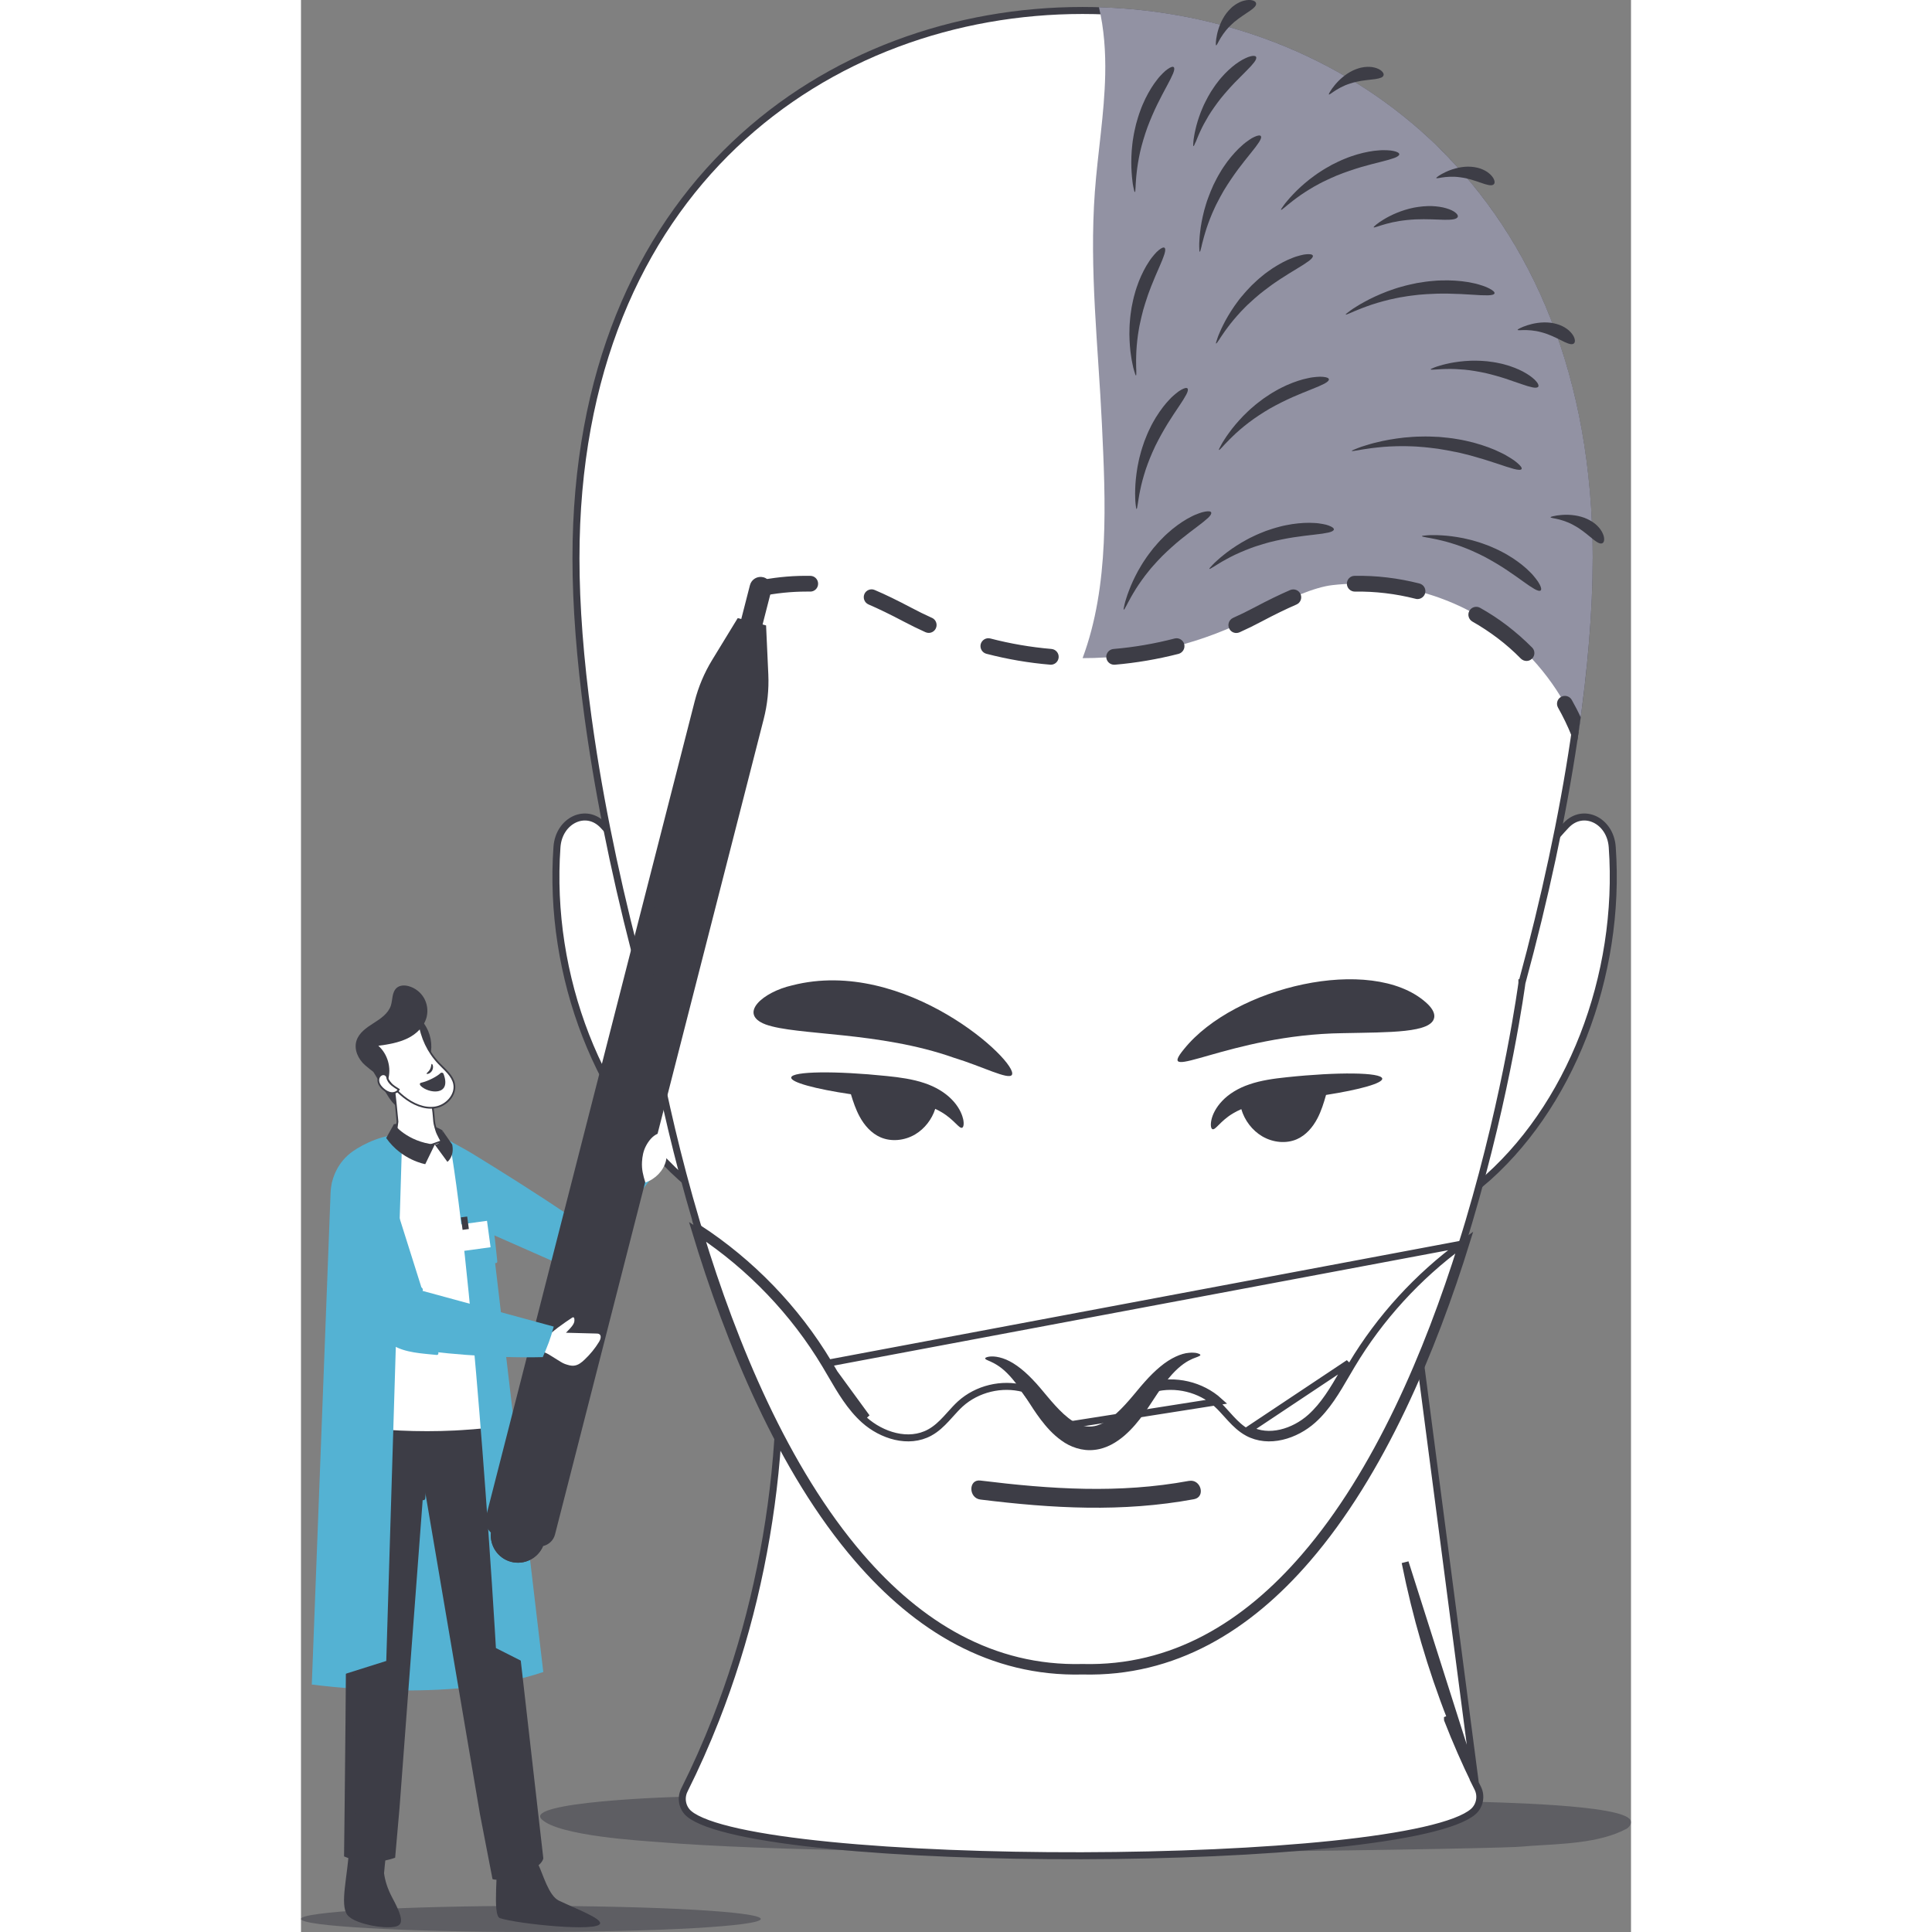 <svg xmlns="http://www.w3.org/2000/svg" width="600" height="600" viewBox="0 0 380 552" fill="none"><rect x="0" y="0" width="380" height="552" fill="#808080" stroke="none"/><g clip-path="url(#clip0_5611_99323)"><path opacity="0.5" d="M379.87 520.076C377.693 515.592 341.975 515.012 331.808 514.657C322.047 514.319 305.358 512.129 295.571 511.8C285.645 511.471 285.101 514.259 275.15 514.371C254.384 514.605 233.506 513.601 212.791 512.779C201.821 512.346 190.721 512.718 179.733 512.718C169.454 512.718 159.157 512.484 148.921 513.185C137.381 513.973 125.382 513.289 113.79 513.289C103.908 513.289 64.233 514.951 68.664 519.687C73.268 524.621 98.483 525.997 101.852 526.283C164.323 531.477 333.889 528.369 347.114 527.702C348.505 527.633 349.896 527.521 351.287 527.399C360.253 526.794 370.878 526.655 378.635 522.552C379.542 522.067 380.311 520.985 379.862 520.067L379.87 520.076Z" fill="#3D3D46"></path><path d="M335.521 509.461C332.626 503.544 329.975 497.475 327.562 491.289C327.561 491.288 327.561 491.287 327.561 491.287L328.492 490.923C322.878 476.631 318.524 461.69 315.466 446.394L335.521 509.461ZM335.521 509.461H335.499L336.218 510.906C337.348 513.179 336.8 515.965 334.91 517.61L334.91 517.61C333.829 518.552 332.093 519.492 329.702 520.402C327.326 521.305 324.37 522.154 320.903 522.943C313.971 524.522 305.073 525.848 294.846 526.917C274.396 529.055 248.719 530.154 223.02 530.211C197.32 530.267 171.625 529.28 151.136 527.249C140.89 526.234 131.967 524.959 125.005 523.43C121.524 522.665 118.552 521.84 116.158 520.96C113.75 520.073 111.994 519.154 110.893 518.23L110.892 518.23C108.942 516.597 108.374 513.761 109.538 511.437L109.538 511.436C112.808 504.899 115.792 498.172 118.497 491.298L118.498 491.297C127.222 469.032 132.926 445.181 135.414 420.934C138.059 395.157 137.06 368.906 132.187 343.581C158.732 364.661 190.734 376.933 222.859 382.189L223.021 382.215L223.182 382.189C255.324 376.942 287.311 364.661 313.87 343.581L335.521 509.461Z" fill="white" stroke="#3D3D46" stroke-width="2"></path><path d="M311.725 422.025C313.815 441.572 308.105 461.248 295.459 476.276C295.382 476.362 295.312 476.457 295.235 476.544C278.313 496.601 257.184 509.923 231.002 509.24C204.819 509.923 183.69 496.601 166.768 476.544C166.112 475.765 165.455 474.968 164.808 474.172C145.907 450.791 136.025 421.419 135.827 391.338C135.714 374.432 134.013 357.543 130.652 341.078C157.456 363.1 190.135 375.843 223.011 381.21C255.879 375.843 288.566 363.1 315.37 341.078C309.963 367.541 308.848 395.06 311.733 422.034L311.725 422.025Z" fill="white"></path><path d="M374.638 242.015C377.261 278.7 362.673 316.853 336.8 338.45C336.772 337.268 336.743 336.091 336.714 334.919C336.065 308.67 335.48 284.97 345.214 261.141L345.663 260.041C349.546 250.896 354.966 242.639 361.485 235.786C363.914 233.233 367.018 232.893 369.602 234.088C372.21 235.294 374.36 238.109 374.638 242.015L374.638 242.015Z" fill="white" stroke="#3D3D46" stroke-width="2"></path><path d="M370.489 252.73C370.671 252.886 370.342 253.63 369.634 254.851C368.675 256.478 367.682 258.175 366.628 259.967C365.367 262.114 363.942 264.711 362.43 267.593C361.696 269.056 360.892 270.554 360.141 272.155C359.381 273.757 358.603 275.393 357.8 277.081C354.699 283.859 352.176 290.031 349.974 294.428C348.877 296.627 347.832 298.376 346.907 299.536C345.974 300.696 345.111 301.25 344.428 301.059C343.746 300.869 343.314 299.943 343.176 298.41C343.029 296.878 343.227 294.766 343.789 292.238C344.342 289.702 345.301 286.776 346.631 283.634C347.322 282.076 348.056 280.44 348.937 278.803C349.784 277.15 350.76 275.497 351.779 273.817C355.943 267.134 360.581 261.715 364.14 258.071C365.928 256.245 367.423 254.834 368.537 253.925C369.643 253.016 370.308 252.574 370.489 252.73Z" fill="white"></path><path d="M111.058 334.919C111.03 336.091 111 337.268 110.972 338.45C85.1 316.853 70.512 278.7 73.134 242.015L73.134 242.015C73.412 238.109 75.562 235.294 78.17 234.088C80.755 232.893 83.859 233.233 86.287 235.786C92.806 242.639 98.226 250.897 102.11 260.042L102.559 261.141C112.292 284.97 111.707 308.67 111.058 334.919Z" fill="white" stroke="#3D3D46" stroke-width="2"></path><path d="M77.284 252.73C77.102 252.886 77.43 253.63 78.139 254.851C79.098 256.478 80.091 258.175 81.145 259.967C82.406 262.114 83.831 264.711 85.343 267.593C86.077 269.056 86.88 270.554 87.632 272.155C88.392 273.757 89.17 275.393 89.973 277.081C93.074 283.859 95.596 290.031 97.799 294.428C98.896 296.627 99.941 298.376 100.866 299.536C101.799 300.696 102.662 301.25 103.345 301.059C104.027 300.869 104.459 299.943 104.589 298.41C104.736 296.878 104.537 294.766 103.975 292.238C103.423 289.702 102.464 286.776 101.133 283.634C100.442 282.076 99.708 280.44 98.827 278.803C97.981 277.15 97.004 275.497 95.985 273.817C91.822 267.134 87.183 261.715 83.624 258.071C81.836 256.245 80.341 254.834 79.227 253.925C78.121 253.016 77.456 252.574 77.275 252.73H77.284Z" fill="white"></path><path d="M364.041 209.041L364.041 209.046C363.937 209.784 363.834 210.51 363.715 211.252L363.714 211.263C360.438 233.258 355.341 256.921 348.854 280.764L348.836 280.829L348.828 280.896L348.951 280.912C348.828 280.896 348.828 280.896 348.828 280.896L348.828 280.897L348.827 280.901L348.825 280.917L348.816 280.983C348.808 281.041 348.796 281.129 348.78 281.246C348.767 281.343 348.751 281.459 348.732 281.594C348.704 281.786 348.672 282.017 348.633 282.286C348.5 283.201 348.298 284.551 348.021 286.289C347.467 289.765 346.613 294.79 345.412 300.981C343.011 313.364 339.226 330.404 333.692 349.033L333.69 349.038C333.402 350.027 333.102 350.998 332.792 352.001C332.733 352.19 332.674 352.38 332.615 352.572L332.614 352.575C322.918 384.32 308.222 419.885 286.781 444.717L286.78 444.718C269.983 464.241 249.119 477.082 223.331 476.426L223.305 476.425L223.28 476.426C197.491 477.074 176.627 464.24 159.83 444.718L159.829 444.717C137.752 419.127 122.805 382.13 113.142 349.724L113.136 349.704L113.129 349.684C113.087 349.561 113.06 349.465 113.027 349.348C113.002 349.26 112.974 349.16 112.934 349.028C107.401 330.401 103.616 313.363 101.215 300.981C100.014 294.79 99.16 289.765 98.606 286.289C98.329 284.551 98.127 283.201 97.995 282.286C97.928 281.829 97.88 281.48 97.847 281.246C97.831 281.129 97.819 281.041 97.811 280.983L97.802 280.917L97.8 280.901L97.8 280.897L97.8 280.896C97.8 280.896 97.8 280.896 96.808 281.026L97.8 280.896L97.791 280.829L97.773 280.764C91.286 256.921 86.19 233.258 82.914 211.263L82.912 211.252C82.793 210.51 82.691 209.784 82.587 209.046L82.586 209.041C82.379 207.634 82.181 206.218 81.991 204.826C79.758 188.438 78.562 173.102 78.562 159.489C78.554 106.306 96.671 67.205 123.773 41.397C150.888 15.576 187.069 2.992 223.296 2.992C259.524 2.992 295.705 15.574 322.822 41.393C349.926 67.199 368.048 106.298 368.048 159.48V159.489C368.048 173.102 366.869 188.437 364.636 204.824C364.564 205.336 364.493 205.847 364.422 206.357C364.297 207.252 364.173 208.144 364.041 209.041Z" fill="white" stroke="#3D3D46" stroke-width="2"></path><path d="M150.702 389.451C141.437 373.963 128.563 360.677 113.469 350.842C113.618 351.34 113.77 351.839 113.922 352.338M150.702 389.451L331.721 355.446M150.702 389.451C151.277 390.407 151.841 391.375 152.405 392.345M150.702 389.451L152.405 392.345M113.922 352.338C113.489 352.05 113.054 351.764 112.617 351.481C122.312 383.59 137.181 420.007 159.072 445.381C175.994 465.04 197.123 478.094 223.305 477.427C249.488 478.102 270.616 465.04 287.538 445.381C308.748 420.789 323.359 385.836 333.072 354.47C332.62 354.792 332.169 355.117 331.721 355.446M113.922 352.338C128.46 362.022 140.863 374.952 149.844 389.964L149.845 389.966C150.403 390.895 150.956 391.845 151.514 392.803C154.165 397.36 156.93 402.112 160.962 405.717L160.963 405.718C165.883 410.11 173.564 412.626 179.654 409.285L179.655 409.285C181.513 408.262 183.007 406.822 184.366 405.363C184.784 404.914 185.184 404.469 185.579 404.031C186.499 403.009 187.384 402.026 188.372 401.124C193.165 396.774 200.222 395.075 206.462 396.738C206.885 397.302 207.303 397.872 207.722 398.443C210.372 402.05 213.06 405.71 217.046 408.272L217.049 408.273C219.388 409.766 222.147 410.747 224.935 411.022L225.033 411.032L225.131 411.022C227.92 410.747 230.669 409.766 233.015 408.274L233.018 408.272C237.001 405.721 239.689 402.06 242.335 398.455C242.757 397.88 243.178 397.306 243.604 396.738C249.845 395.075 256.91 396.774 261.694 401.124C262.674 402.021 263.553 402.998 264.467 404.013C264.867 404.457 265.273 404.909 265.697 405.364C267.057 406.823 268.553 408.262 270.411 409.285L270.412 409.285C276.502 412.626 284.183 410.11 289.103 405.718C293.125 402.129 295.88 397.393 298.528 392.843C299.094 391.871 299.654 390.908 300.221 389.967L300.222 389.964C308.274 376.498 319.082 364.705 331.721 355.446M113.922 352.338C123.61 384.12 138.335 419.814 159.829 444.727L159.83 444.728C176.627 464.242 197.492 477.084 223.28 476.427L223.306 476.427L223.331 476.427C249.119 477.092 269.983 464.242 286.781 444.728L286.781 444.727C307.571 420.622 322.023 386.434 331.721 355.446M152.405 392.345C155.057 396.898 157.727 401.482 161.629 404.972L152.405 392.345ZM217.587 407.43C219.798 408.841 222.407 409.768 225.033 410.027C227.659 409.768 230.259 408.841 232.479 407.43C236.292 404.988 238.854 401.501 241.503 397.896C241.999 397.221 242.498 396.542 243.009 395.865C249.66 393.961 257.245 395.727 262.367 400.384L217.587 407.43ZM270.893 408.409C276.464 411.464 283.686 409.214 288.437 404.972C292.329 401.499 294.988 396.932 297.635 392.387C298.208 391.403 298.78 390.421 299.364 389.451L270.893 408.409Z" fill="white" stroke="#3D3D46" stroke-width="2"></path><path d="M369.055 159.491C369.055 174.337 367.647 191.174 365.03 209.179C360.469 197.943 352.928 187.901 343.27 180.543C329.587 170.138 311.836 165.23 294.767 167.169C289.541 167.74 281.853 171.099 273.396 175.566C257.744 183.885 240.528 188.04 223.312 188.04C231.035 167.308 229.877 143.277 228.832 121.168C227.787 99.06 225.196 76.942 226.811 54.885C227.632 43.675 229.541 32.56 229.774 21.324C229.912 14.875 229.463 8.313 227.986 2.055C262.478 3.076 296.624 15.49 322.668 39.858C323.506 40.628 324.318 41.398 325.096 42.212C351.554 68.208 369.064 107.084 369.064 159.473L369.055 159.491Z" fill="#9292A3"></path><path d="M260.059 146.401C259.903 146.072 259.281 145.994 258.262 146.184C257.752 146.271 257.147 146.435 256.482 146.695C255.809 146.946 255.048 147.24 254.254 147.673C252.638 148.478 250.833 149.664 248.976 151.162C248.069 151.941 247.11 152.737 246.212 153.681C245.279 154.581 244.406 155.602 243.516 156.65C242.67 157.732 241.849 158.788 241.15 159.87C240.407 160.926 239.802 162.017 239.206 163.03C238.074 165.107 237.193 167.029 236.58 168.691C236.243 169.505 236.019 170.275 235.794 170.942C235.569 171.608 235.414 172.188 235.302 172.673C235.068 173.634 234.982 174.171 235.077 174.205C235.172 174.24 235.457 173.764 235.906 172.907C236.122 172.474 236.39 171.946 236.736 171.349C237.072 170.751 237.418 170.059 237.884 169.332C238.748 167.851 239.897 166.163 241.245 164.372C241.953 163.497 242.653 162.554 243.473 161.662C244.259 160.736 245.14 159.844 246.022 158.918C246.946 158.035 247.827 157.152 248.734 156.364C249.606 155.542 250.522 154.832 251.36 154.114C253.079 152.729 254.651 151.525 255.999 150.521C256.603 150.054 257.208 149.586 257.804 149.127C258.322 148.686 258.78 148.314 259.143 147.985C259.86 147.31 260.197 146.756 260.041 146.427L260.059 146.401Z" fill="#3D3D46"></path><path d="M244.339 119.106C243.734 120.136 243.086 121.21 242.551 122.387C241.963 123.547 241.471 124.794 240.97 126.075C240.521 127.373 240.097 128.637 239.786 129.892C239.424 131.13 239.216 132.359 238.983 133.519C238.594 135.848 238.387 137.96 238.344 139.735C238.292 140.618 238.327 141.423 238.344 142.124C238.344 142.825 238.396 143.422 238.447 143.916C238.542 144.894 238.629 145.431 238.732 145.431C238.836 145.431 238.948 144.894 239.087 143.933C239.147 143.448 239.234 142.868 239.363 142.193C239.484 141.518 239.588 140.748 239.795 139.908C240.132 138.229 240.659 136.255 241.358 134.117C241.739 133.061 242.101 131.944 242.585 130.827C243.026 129.693 243.561 128.559 244.097 127.399C244.684 126.257 245.228 125.14 245.833 124.092C246.395 123.028 247.025 122.058 247.578 121.097C248.753 119.227 249.841 117.565 250.791 116.18C251.215 115.54 251.629 114.908 252.044 114.267C252.398 113.679 252.7 113.177 252.934 112.744C253.391 111.869 253.53 111.238 253.279 110.978C253.029 110.718 252.415 110.848 251.508 111.359C251.05 111.61 250.532 111.956 249.988 112.423C249.435 112.882 248.805 113.41 248.2 114.077C246.939 115.367 245.617 117.081 244.356 119.098L244.339 119.106Z" fill="#3D3D46"></path><path d="M237.591 104.088C237.72 104.771 237.867 105.36 238.014 105.836C238.282 106.788 238.463 107.299 238.567 107.282C238.67 107.265 238.679 106.711 238.653 105.741C238.627 105.256 238.601 104.668 238.61 103.975C238.61 103.291 238.575 102.512 238.627 101.655C238.662 99.941 238.826 97.907 239.128 95.682C239.318 94.574 239.465 93.406 239.75 92.228C239.983 91.034 240.312 89.822 240.623 88.584C240.994 87.355 241.331 86.16 241.737 85.026C242.091 83.875 242.549 82.81 242.92 81.771C243.741 79.719 244.518 77.893 245.201 76.361C245.503 75.651 245.797 74.958 246.091 74.257C246.332 73.617 246.548 73.071 246.695 72.595C246.989 71.652 247.015 71.002 246.721 70.795C246.427 70.578 245.849 70.829 245.045 71.487C244.639 71.816 244.199 72.249 243.741 72.803C243.283 73.357 242.756 73.989 242.281 74.751C241.27 76.248 240.277 78.161 239.387 80.377C238.981 81.494 238.532 82.671 238.213 83.927C237.841 85.173 237.582 86.489 237.314 87.839C237.107 89.198 236.908 90.523 236.83 91.813C236.701 93.094 236.71 94.34 236.684 95.518C236.718 97.881 236.891 99.993 237.167 101.742C237.271 102.616 237.452 103.404 237.591 104.088Z" fill="#3D3D46"></path><path d="M268.922 84.507C268.076 85.477 267.367 86.507 266.676 87.459C265.346 89.407 264.275 91.233 263.489 92.826C263.074 93.605 262.772 94.35 262.487 94.99C262.193 95.631 261.986 96.193 261.83 96.661C261.502 97.596 261.355 98.115 261.45 98.158C261.545 98.202 261.874 97.76 262.401 96.947C262.66 96.54 262.979 96.038 263.377 95.484C263.774 94.921 264.189 94.272 264.724 93.597C265.735 92.211 267.048 90.645 268.568 89C269.354 88.204 270.149 87.338 271.065 86.533C271.937 85.693 272.904 84.888 273.872 84.057C274.883 83.269 275.85 82.481 276.835 81.789C277.785 81.053 278.77 80.439 279.677 79.815C281.525 78.612 283.21 77.565 284.652 76.708C285.3 76.301 285.948 75.903 286.587 75.504C287.149 75.124 287.641 74.794 288.039 74.5C288.825 73.894 289.213 73.383 289.092 73.037C288.971 72.691 288.358 72.561 287.33 72.639C286.812 72.674 286.199 72.769 285.508 72.968C284.816 73.158 284.022 73.366 283.193 73.721C281.508 74.362 279.59 75.357 277.595 76.656C276.619 77.34 275.574 78.032 274.589 78.88C273.57 79.685 272.602 80.612 271.609 81.555C270.659 82.551 269.734 83.512 268.931 84.524L268.922 84.507Z" fill="#3D3D46"></path><path d="M304.5 87.537C306.349 86.854 308.603 86.178 311.117 85.573C312.387 85.313 313.7 84.984 315.091 84.793C316.464 84.542 317.907 84.395 319.375 84.213C320.852 84.101 322.286 83.971 323.677 83.945C325.059 83.859 326.407 83.91 327.676 83.893C330.225 83.945 332.514 84.049 334.449 84.187C335.338 84.239 336.22 84.291 337.075 84.343C337.861 84.361 338.535 84.386 339.096 84.378C340.228 84.352 340.91 84.17 341.005 83.815C341.1 83.46 340.59 82.984 339.545 82.439C339.027 82.162 338.37 81.876 337.593 81.625C336.816 81.374 335.926 81.08 334.907 80.889C332.894 80.43 330.441 80.153 327.711 80.102C326.346 80.119 324.912 80.102 323.435 80.266C321.958 80.37 320.438 80.612 318.891 80.863C317.354 81.184 315.859 81.495 314.443 81.919C313.017 82.283 311.679 82.794 310.409 83.235C307.886 84.205 305.684 85.226 303.913 86.213C303.006 86.672 302.237 87.174 301.555 87.589C300.864 87.996 300.294 88.386 299.836 88.724C298.92 89.381 298.436 89.779 298.488 89.866C298.54 89.953 299.127 89.736 300.147 89.286C300.656 89.052 301.278 88.775 302.013 88.498C302.747 88.213 303.559 87.849 304.5 87.537Z" fill="#3D3D46"></path><path d="M329.647 129.078C331.201 129.364 332.679 129.788 334.087 130.125C336.894 130.896 339.39 131.666 341.489 132.376C342.552 132.696 343.485 133.06 344.331 133.32C345.092 133.545 345.817 133.761 346.534 133.978C347.769 134.307 348.555 134.324 348.737 134.012C348.918 133.692 348.46 133.069 347.45 132.212C346.949 131.779 346.301 131.294 345.506 130.827C344.711 130.342 343.813 129.788 342.751 129.303C340.66 128.256 338.043 127.286 335.063 126.472C333.56 126.109 331.987 125.702 330.329 125.46C328.679 125.157 326.943 125.001 325.181 124.836C323.401 124.75 321.674 124.672 320.006 124.732C318.339 124.732 316.733 124.897 315.204 125.018C312.163 125.356 309.451 125.849 307.222 126.42C306.099 126.663 305.114 126.992 304.233 127.251C303.361 127.503 302.618 127.762 302.022 127.996C300.821 128.455 300.182 128.74 300.208 128.836C300.242 128.931 300.942 128.836 302.186 128.619C302.808 128.498 303.568 128.36 304.458 128.247C305.347 128.126 306.341 127.944 307.464 127.857C309.692 127.598 312.362 127.459 315.307 127.468C316.776 127.52 318.322 127.52 319.911 127.684C321.501 127.78 323.142 128.013 324.809 128.212C326.476 128.498 328.092 128.74 329.638 129.095L329.647 129.078Z" fill="#3D3D46"></path><path d="M270.829 40.029C270.242 40.445 269.568 40.913 268.912 41.527C267.547 42.704 266.087 44.297 264.644 46.202C263.953 47.171 263.219 48.193 262.58 49.318C261.898 50.426 261.301 51.629 260.688 52.858C260.135 54.114 259.6 55.343 259.177 56.563C258.71 57.767 258.399 58.97 258.062 60.104C257.475 62.389 257.086 64.475 256.896 66.242C256.766 67.116 256.741 67.921 256.689 68.613C256.628 69.314 256.628 69.912 256.637 70.405C256.646 71.392 256.689 71.937 256.792 71.946C256.896 71.946 257.052 71.427 257.276 70.483C257.38 70.007 257.509 69.436 257.699 68.769C257.881 68.103 258.054 67.35 258.321 66.527C258.805 64.882 259.496 62.961 260.369 60.892C260.844 59.87 261.293 58.788 261.872 57.715C262.407 56.624 263.046 55.542 263.668 54.425C264.351 53.335 264.99 52.27 265.681 51.283C266.329 50.27 267.046 49.353 267.676 48.452C269.007 46.695 270.233 45.128 271.296 43.83C271.771 43.224 272.237 42.627 272.712 42.038C273.11 41.484 273.464 41.008 273.732 40.601C274.267 39.77 274.457 39.147 274.224 38.87C274 38.584 273.369 38.67 272.427 39.095C271.952 39.302 271.408 39.605 270.821 40.021L270.829 40.029Z" fill="#3D3D46"></path><path d="M302.809 47.761C304.926 47.156 306.843 46.654 308.476 46.255C309.219 46.056 309.953 45.866 310.679 45.675C311.327 45.476 311.897 45.303 312.363 45.139C313.287 44.792 313.814 44.411 313.797 44.056C313.78 43.702 313.236 43.381 312.225 43.156C311.724 43.035 311.102 42.949 310.385 42.931C309.668 42.905 308.847 42.879 307.949 42.966C306.152 43.078 304.027 43.468 301.738 44.126C300.607 44.489 299.406 44.853 298.214 45.372C297.005 45.848 295.804 46.446 294.577 47.06C293.377 47.727 292.21 48.385 291.148 49.103C290.06 49.787 289.075 50.558 288.133 51.259C286.285 52.73 284.73 54.167 283.52 55.457C282.89 56.08 282.389 56.704 281.922 57.232C281.456 57.751 281.093 58.236 280.799 58.634C280.212 59.431 279.927 59.889 280.005 59.959C280.083 60.028 280.523 59.699 281.266 59.084C281.637 58.773 282.087 58.383 282.631 57.968C283.175 57.552 283.762 57.041 284.471 56.557C285.844 55.526 287.554 54.418 289.489 53.293C290.474 52.765 291.493 52.168 292.599 51.666C293.679 51.12 294.836 50.636 296.011 50.125C297.203 49.666 298.361 49.199 299.501 48.826C300.624 48.411 301.747 48.108 302.792 47.77L302.809 47.761Z" fill="#3D3D46"></path><path d="M255.61 40.637C255.756 40.256 255.929 39.797 256.162 39.278C256.396 38.75 256.62 38.144 256.94 37.503C257.527 36.205 258.331 34.707 259.289 33.106C259.799 32.318 260.291 31.487 260.896 30.673C261.458 29.842 262.105 29.02 262.745 28.18C263.427 27.366 264.066 26.561 264.74 25.826C265.379 25.064 266.062 24.389 266.675 23.713C267.945 22.406 269.111 21.246 270.096 20.259C270.571 19.749 271.037 19.316 271.417 18.892C271.789 18.468 272.117 18.087 272.368 17.758C272.869 17.082 273.059 16.546 272.869 16.234C272.679 15.922 272.117 15.879 271.271 16.096C270.839 16.2 270.346 16.381 269.802 16.65C269.258 16.918 268.636 17.23 268.014 17.654C266.735 18.468 265.345 19.636 263.945 21.073C263.272 21.809 262.546 22.579 261.898 23.462C261.216 24.319 260.602 25.263 259.972 26.224C259.384 27.219 258.823 28.189 258.357 29.167C257.855 30.128 257.475 31.106 257.095 32.015C256.387 33.867 255.877 35.573 255.558 37.018C255.368 37.737 255.273 38.403 255.169 38.975C255.057 39.555 255.005 40.057 254.97 40.464C254.893 41.286 254.893 41.745 254.988 41.762C255.091 41.779 255.29 41.364 255.592 40.611L255.61 40.637Z" fill="#3D3D46"></path><path d="M335.539 103.056C334.46 103.022 333.414 103.108 332.43 103.169C330.46 103.342 328.707 103.627 327.264 103.974C326.539 104.121 325.899 104.32 325.338 104.484C324.776 104.64 324.293 104.805 323.913 104.952C323.144 105.246 322.729 105.437 322.755 105.541C322.781 105.644 323.239 105.644 324.051 105.584C324.457 105.549 324.94 105.506 325.519 105.489C326.089 105.463 326.737 105.411 327.454 105.419C328.879 105.385 330.573 105.454 332.43 105.618C333.354 105.731 334.321 105.809 335.315 105.999C336.308 106.147 337.328 106.372 338.364 106.571C339.392 106.83 340.403 107.055 341.353 107.341C342.32 107.583 343.219 107.904 344.091 108.163C345.819 108.735 347.374 109.28 348.687 109.739C349.352 109.947 349.948 110.172 350.492 110.328C351.036 110.475 351.52 110.605 351.926 110.691C352.747 110.847 353.317 110.786 353.507 110.475C353.697 110.163 353.498 109.644 352.928 108.969C352.643 108.631 352.272 108.259 351.788 107.886C351.313 107.514 350.76 107.09 350.103 106.718C348.808 105.921 347.158 105.177 345.257 104.545C344.299 104.259 343.288 103.948 342.217 103.749C341.154 103.506 340.031 103.368 338.891 103.221C337.742 103.125 336.628 103.039 335.539 103.047V103.056Z" fill="#3D3D46"></path><path d="M307.188 64.191C306.686 64.597 306.427 64.857 306.479 64.944C306.531 65.03 306.885 64.944 307.49 64.753C308.086 64.545 308.958 64.268 310.021 63.974C311.083 63.671 312.37 63.385 313.787 63.152C314.504 63.056 315.238 62.927 316.016 62.866C316.784 62.779 317.588 62.736 318.4 62.684C321.665 62.546 324.55 62.754 326.692 62.797C327.764 62.814 328.662 62.771 329.318 62.65C329.975 62.52 330.407 62.277 330.51 61.931C330.614 61.585 330.364 61.161 329.802 60.719C329.249 60.269 328.36 59.845 327.211 59.507C326.062 59.161 324.654 58.945 323.073 58.884C322.287 58.884 321.458 58.867 320.603 58.962C319.747 59.023 318.866 59.17 317.977 59.325C314.409 60.044 311.429 61.446 309.442 62.641C308.449 63.238 307.68 63.775 307.179 64.191H307.188Z" fill="#3D3D46"></path><path d="M294.034 26.152C293.766 26.611 293.637 26.897 293.68 26.975C293.732 27.061 293.956 26.94 294.328 26.68C294.699 26.412 295.235 26.04 295.9 25.633C296.565 25.217 297.386 24.793 298.293 24.395C298.759 24.222 299.234 24.005 299.744 23.867C300.245 23.694 300.781 23.564 301.316 23.417C303.484 22.923 305.454 22.802 306.905 22.603C307.631 22.499 308.227 22.352 308.65 22.17C309.073 21.971 309.324 21.686 309.332 21.331C309.341 20.976 309.108 20.586 308.659 20.214C308.209 19.833 307.544 19.513 306.724 19.305C305.894 19.088 304.91 19.037 303.838 19.158C303.312 19.244 302.75 19.322 302.189 19.513C301.627 19.669 301.057 19.911 300.487 20.171C298.206 21.279 296.436 22.993 295.295 24.395C294.725 25.096 294.293 25.711 294.026 26.178L294.034 26.152Z" fill="#3D3D46"></path><path d="M325.036 50.262C324.596 50.565 324.363 50.756 324.371 50.859C324.38 50.955 324.639 50.946 325.08 50.868C325.529 50.782 326.168 50.678 326.954 50.591C327.732 50.496 328.656 50.47 329.649 50.505C330.142 50.548 330.66 50.556 331.187 50.652C331.714 50.712 332.249 50.825 332.794 50.92C334.97 51.405 336.793 52.141 338.192 52.582C338.892 52.798 339.488 52.928 339.954 52.937C340.421 52.937 340.766 52.781 340.931 52.47C341.095 52.149 341.052 51.708 340.801 51.171C340.559 50.634 340.093 50.063 339.436 49.518C338.78 48.964 337.916 48.496 336.897 48.141C336.378 47.986 335.843 47.821 335.255 47.752C334.677 47.648 334.063 47.631 333.441 47.613C330.91 47.639 328.569 48.418 326.945 49.197C326.125 49.587 325.477 49.95 325.036 50.262Z" fill="#3D3D46"></path><path d="M348.341 93.735C347.865 93.978 347.606 94.142 347.598 94.237C347.598 94.332 347.848 94.358 348.306 94.341C348.764 94.315 349.412 94.298 350.198 94.315C350.984 94.324 351.899 94.419 352.876 94.583C353.359 94.687 353.878 94.765 354.379 94.921C354.897 95.042 355.407 95.233 355.942 95.397C358.033 96.159 359.752 97.128 361.082 97.743C361.747 98.055 362.326 98.254 362.784 98.323C363.241 98.384 363.613 98.28 363.811 97.985C364.01 97.691 364.027 97.241 363.855 96.687C363.682 96.124 363.302 95.492 362.714 94.869C362.136 94.237 361.341 93.657 360.373 93.181C359.881 92.965 359.371 92.731 358.801 92.584C358.24 92.411 357.635 92.307 357.013 92.212C354.5 91.909 352.081 92.385 350.362 92.939C349.498 93.224 348.807 93.501 348.332 93.744L348.341 93.735Z" fill="#3D3D46"></path><path d="M357.851 147.458C357.332 147.588 357.039 147.683 357.021 147.778C356.996 147.873 357.237 147.951 357.687 148.038C358.136 148.116 358.775 148.246 359.535 148.436C360.295 148.626 361.168 148.921 362.092 149.302C362.541 149.509 363.025 149.709 363.483 149.977C363.958 150.219 364.416 150.514 364.899 150.799C366.765 152.011 368.225 153.344 369.383 154.245C369.961 154.695 370.48 155.024 370.912 155.188C371.343 155.353 371.724 155.327 371.991 155.093C372.25 154.851 372.371 154.418 372.32 153.838C372.285 153.249 372.043 152.548 371.62 151.812C371.197 151.068 370.549 150.323 369.719 149.639C369.288 149.319 368.838 148.973 368.32 148.704C367.819 148.41 367.249 148.168 366.662 147.934C364.277 147.068 361.816 146.982 360.019 147.146C359.12 147.224 358.378 147.337 357.859 147.475L357.851 147.458Z" fill="#3D3D46"></path><path d="M261.396 12.06C261.361 12.597 261.379 12.9 261.456 12.952C261.534 13.004 261.681 12.796 261.897 12.389C262.104 11.982 262.415 11.411 262.821 10.736C263.227 10.061 263.763 9.316 264.393 8.546C264.73 8.174 265.05 7.775 265.447 7.412C265.819 7.022 266.233 6.676 266.639 6.295C268.35 4.867 270.051 3.863 271.243 3.014C271.839 2.599 272.306 2.192 272.6 1.828C272.885 1.456 272.971 1.092 272.824 0.764C272.669 0.443 272.289 0.201 271.718 0.08C271.148 -0.059 270.414 -0.033 269.576 0.158C268.738 0.339 267.84 0.746 266.942 1.335C266.51 1.646 266.043 1.975 265.637 2.4C265.205 2.798 264.817 3.274 264.419 3.759C262.89 5.784 262.087 8.122 261.716 9.887C261.525 10.771 261.422 11.515 261.396 12.052V12.06Z" fill="#3D3D46"></path><path d="M237.54 51.636C237.609 52.329 237.713 52.926 237.816 53.411C238.006 54.38 238.144 54.9 238.248 54.891C238.352 54.882 238.412 54.337 238.455 53.367C238.473 52.883 238.49 52.294 238.559 51.61C238.62 50.926 238.645 50.147 238.766 49.299C238.939 47.594 239.276 45.577 239.751 43.386C240.028 42.296 240.278 41.153 240.65 39.993C240.978 38.825 241.401 37.639 241.816 36.427C242.282 35.232 242.723 34.063 243.215 32.964C243.664 31.847 244.2 30.817 244.658 29.813C245.642 27.839 246.567 26.082 247.37 24.602C247.724 23.927 248.078 23.252 248.432 22.576C248.726 21.962 248.985 21.425 249.175 20.975C249.547 20.057 249.616 19.417 249.348 19.183C249.072 18.949 248.476 19.14 247.629 19.737C247.197 20.031 246.722 20.429 246.221 20.94C245.72 21.451 245.141 22.04 244.606 22.767C243.474 24.178 242.334 26.004 241.271 28.142C240.77 29.224 240.235 30.358 239.812 31.588C239.345 32.8 238.974 34.089 238.602 35.414C238.283 36.756 237.98 38.054 237.79 39.335C237.557 40.599 237.462 41.846 237.35 43.023C237.186 45.377 237.194 47.498 237.324 49.264C237.358 50.147 237.471 50.944 237.548 51.636H237.54Z" fill="#3D3D46"></path><path d="M281.733 110.007C280.654 110.518 279.513 111.037 278.408 111.704C277.276 112.327 276.162 113.08 275.03 113.851C273.933 114.673 272.862 115.469 271.895 116.335C270.901 117.157 270.029 118.049 269.191 118.871C267.558 120.577 266.193 122.195 265.165 123.641C264.621 124.342 264.207 125.026 263.818 125.606C263.429 126.186 263.127 126.706 262.894 127.147C262.418 128.013 262.185 128.506 262.272 128.567C262.358 128.627 262.755 128.246 263.412 127.528C263.731 127.164 264.129 126.731 264.621 126.247C265.105 125.762 265.623 125.182 266.262 124.602C267.489 123.407 269.035 122.074 270.815 120.707C271.722 120.049 272.655 119.33 273.683 118.681C274.685 117.997 275.764 117.365 276.861 116.707C277.984 116.093 279.073 115.478 280.153 114.959C281.215 114.396 282.286 113.954 283.28 113.478C285.301 112.604 287.132 111.851 288.696 111.236C289.404 110.942 290.104 110.656 290.803 110.371C291.425 110.085 291.961 109.843 292.401 109.618C293.274 109.15 293.74 108.709 293.68 108.354C293.619 107.999 293.032 107.756 292.004 107.67C291.486 107.618 290.864 107.618 290.155 107.687C289.439 107.756 288.627 107.834 287.745 108.042C285.975 108.388 283.927 109.055 281.742 110.007H281.733Z" fill="#3D3D46"></path><path d="M293.688 150.177C293.204 149.995 292.6 149.822 291.891 149.709C291.183 149.588 290.371 149.449 289.473 149.423C287.676 149.294 285.516 149.406 283.158 149.752C281.983 149.96 280.748 150.159 279.504 150.514C278.243 150.826 276.973 151.259 275.677 151.7C274.399 152.202 273.164 152.696 272.006 153.276C270.831 153.804 269.76 154.444 268.732 155.016C266.711 156.227 264.975 157.439 263.601 158.565C262.893 159.093 262.314 159.647 261.787 160.106C261.26 160.564 260.828 160.989 260.492 161.343C259.809 162.053 259.455 162.469 259.524 162.547C259.593 162.625 260.068 162.365 260.889 161.846C261.295 161.586 261.796 161.266 262.392 160.919C262.988 160.573 263.636 160.158 264.405 159.768C265.899 158.928 267.739 158.054 269.812 157.206C270.866 156.807 271.946 156.357 273.103 156.002C274.252 155.604 275.461 155.284 276.688 154.929C277.932 154.635 279.141 154.323 280.325 154.107C281.5 153.838 282.648 153.691 283.728 153.501C285.905 153.18 287.874 152.938 289.542 152.756C290.302 152.661 291.053 152.566 291.805 152.471C292.479 152.358 293.057 152.263 293.541 152.159C294.509 151.942 295.07 151.631 295.105 151.276C295.139 150.912 294.638 150.531 293.662 150.177H293.688Z" fill="#3D3D46"></path><path d="M353.869 166.933C353.636 166.474 353.299 165.946 352.849 165.384C352.409 164.821 351.899 164.172 351.251 163.548C349.999 162.25 348.332 160.882 346.345 159.558C345.334 158.926 344.28 158.242 343.123 157.671C341.983 157.056 340.747 156.519 339.486 155.983C338.199 155.498 336.955 155.03 335.711 154.684C334.485 154.295 333.267 154.043 332.118 153.775C329.803 153.316 327.704 153.057 325.942 152.961C325.061 152.883 324.257 152.901 323.566 152.892C322.867 152.875 322.271 152.901 321.778 152.944C320.793 153.013 320.258 153.083 320.258 153.186C320.258 153.29 320.785 153.42 321.744 153.585C322.219 153.663 322.806 153.758 323.471 153.905C324.145 154.052 324.905 154.173 325.734 154.398C327.402 154.779 329.354 155.368 331.461 156.121C332.507 156.537 333.612 156.926 334.709 157.437C335.824 157.904 336.938 158.484 338.087 159.047C339.21 159.662 340.307 160.242 341.335 160.873C342.38 161.462 343.339 162.12 344.272 162.709C346.103 163.938 347.727 165.072 349.083 166.059C349.714 166.5 350.336 166.933 350.949 167.366C351.519 167.738 352.02 168.058 352.443 168.301C353.307 168.786 353.929 168.941 354.197 168.69C354.465 168.448 354.344 167.825 353.869 166.907V166.933Z" fill="#3D3D46"></path><path d="M252.353 184.057C252.042 182.854 250.807 182.118 249.606 182.43C243.888 183.919 238.023 184.923 232.14 185.425C230.896 185.538 229.972 186.62 230.084 187.866C230.196 189.035 231.164 189.918 232.313 189.918H232.52C238.644 189.398 244.778 188.342 250.729 186.819C251.93 186.49 252.647 185.269 252.353 184.066V184.057ZM214.415 185.416C208.532 184.914 202.667 183.91 196.948 182.421C195.748 182.11 194.521 182.845 194.201 184.049C193.908 185.243 194.625 186.481 195.825 186.793C201.777 188.342 207.91 189.398 214.043 189.909C214.095 189.918 214.164 189.918 214.242 189.918C215.391 189.918 216.367 189.035 216.47 187.849C216.583 186.62 215.658 185.52 214.415 185.416ZM351.735 185.001C349.515 182.768 347.122 180.664 344.643 178.76C342.198 176.89 339.59 175.176 336.877 173.661C335.806 173.055 334.415 173.444 333.828 174.518C333.215 175.6 333.603 176.968 334.683 177.591C337.206 179.019 339.633 180.629 341.913 182.352C344.237 184.109 346.474 186.083 348.539 188.187C348.997 188.619 349.567 188.844 350.154 188.844C350.741 188.844 351.294 188.619 351.726 188.187C352.616 187.321 352.625 185.884 351.735 184.992V185.001ZM285.601 169.765C285.1 168.623 283.779 168.103 282.621 168.58C279.581 169.904 276.212 171.531 272.35 173.583C270.372 174.639 268.342 175.635 266.295 176.543C265.181 177.063 264.663 178.379 265.181 179.53C265.552 180.37 266.373 180.854 267.228 180.854C267.539 180.854 267.867 180.785 268.161 180.655C270.286 179.703 272.394 178.673 274.45 177.574C278.173 175.6 281.516 173.973 284.409 172.726C285.55 172.241 286.076 170.917 285.601 169.765ZM180.259 176.526C178.247 175.617 176.234 174.63 174.273 173.583C170.369 171.531 167 169.869 163.916 168.571C162.793 168.069 161.454 168.597 160.962 169.739C160.487 170.882 161.014 172.215 162.154 172.7C165.065 173.955 168.442 175.6 172.183 177.574C174.221 178.647 176.32 179.677 178.411 180.621C178.713 180.751 179.024 180.828 179.344 180.828C180.199 180.828 181.02 180.344 181.4 179.495C181.909 178.37 181.4 177.028 180.277 176.526H180.259ZM145.517 164.528C141.016 164.45 136.499 164.823 132.015 165.636C131.385 167.125 131.152 168.77 131.359 170.363C135.713 169.471 140.109 169.021 144.506 169.021H145.474C145.474 169.021 145.482 169.03 145.508 169.03C146.735 169.03 147.737 168.043 147.745 166.805C147.763 165.558 146.769 164.537 145.525 164.528H145.517ZM319.558 166.718C313.485 165.16 307.205 164.407 301.02 164.528C299.777 164.537 298.792 165.558 298.826 166.805C298.835 168.051 299.889 169.03 301.098 169.03C306.894 168.934 312.751 169.636 318.444 171.081C318.642 171.15 318.824 171.159 319.014 171.159C319.998 171.159 320.931 170.484 321.19 169.454C321.493 168.251 320.767 167.021 319.558 166.718Z" fill="#3D3D46"></path><path d="M365.625 204.955C365.426 206.357 365.236 207.768 365.029 209.179C364.925 209.915 364.821 210.651 364.7 211.404C363.949 211.3 363.258 210.807 362.947 210.036C361.867 207.361 360.58 204.712 359.155 202.185C358.541 201.103 358.913 199.735 359.993 199.12C361.072 198.506 362.455 198.878 363.068 199.96C363.984 201.587 364.856 203.249 365.633 204.955H365.625Z" fill="#3D3D46"></path><path d="M256.976 387.132C256.976 387.296 256.691 387.469 256.207 387.651C255.965 387.729 255.663 387.842 255.326 387.989C254.981 388.11 254.601 388.266 254.177 388.491C252.484 389.261 250.333 390.889 248.113 393.546C246.999 394.871 245.868 396.429 244.684 398.177C244.097 399.078 243.483 399.995 242.861 400.939C242.214 401.934 241.531 402.956 240.771 403.986C239.277 406.046 237.54 408.193 235.303 410.141C233.083 412.045 230.198 413.88 226.682 414.253C223.201 414.668 219.746 413.404 217.31 411.604C214.796 409.82 212.956 407.682 211.384 405.631C209.829 403.588 208.525 401.501 207.393 399.744C206.236 397.961 205.147 396.351 204.076 394.983C203.005 393.615 201.96 392.481 200.967 391.59C199.973 390.698 199.032 390.084 198.211 389.616C197.399 389.166 196.708 388.88 196.224 388.673C195.74 388.473 195.473 388.283 195.473 388.119C195.473 387.945 195.749 387.798 196.302 387.668C196.855 387.547 197.693 387.495 198.755 387.66C199.818 387.833 201.122 388.214 202.495 388.941C203.869 389.659 205.329 390.689 206.78 391.971C208.231 393.252 209.682 394.784 211.134 396.472C212.593 398.186 213.976 399.917 215.53 401.614C217.068 403.285 218.735 404.912 220.523 406.046C222.311 407.215 224.151 407.751 226.043 407.552C227.926 407.379 229.835 406.358 231.615 404.973C233.394 403.579 235.035 401.856 236.564 400.108C237.333 399.242 238.067 398.342 238.793 397.476C239.536 396.576 240.279 395.693 241.022 394.862C242.507 393.191 244.01 391.694 245.505 390.464C248.485 387.971 251.534 386.673 253.694 386.517C254.229 386.448 254.704 386.456 255.119 386.491C255.525 386.508 255.87 386.56 256.147 386.656C256.691 386.811 256.959 386.976 256.959 387.14L256.976 387.132Z" fill="#3D3D46"></path><path d="M247.403 307.257C239.948 314.901 235.621 325.505 235.586 336.196C235.56 346.878 239.836 357.517 247.256 365.195C238.644 353.535 238.264 335.971 245.917 323.652C256.758 306.201 280.176 300.574 292.727 284.309C276.79 292.333 259.876 294.48 247.403 307.257Z" fill="white"></path><path d="M202.832 307.257C210.287 314.901 214.615 325.505 214.649 336.196C214.675 346.878 210.399 357.517 202.979 365.195C211.591 353.535 211.971 335.971 204.318 323.652C193.477 306.201 170.059 300.574 157.508 284.309C173.445 292.333 190.359 294.48 202.832 307.257Z" fill="white"></path><path d="M323.775 290.697C323.093 295.155 311.06 294.913 297.628 295.19C265.209 295.605 243.743 310.088 252.329 299.691C266.712 281.894 305.713 272.744 321.27 286.291C323.11 287.867 323.983 289.381 323.784 290.697H323.775Z" fill="#3D3D46"></path><path d="M140.353 281.529C172.625 273.245 205.148 303.56 203.118 307.092C202.22 308.659 194.601 304.66 186.507 302.201C165.214 294.67 141.545 295.899 132.76 292.705C124.796 289.71 131.923 283.443 140.345 281.529H140.353Z" fill="#3D3D46"></path><path d="M308.917 308.131C308.545 306.383 296.331 306.227 281.62 307.785C277.94 308.166 274.261 308.685 271.021 309.802C267.773 310.875 265.026 312.607 263.221 314.528C261.381 316.442 260.422 318.493 260.111 319.999C259.792 321.523 260.008 322.458 260.405 322.614C261.277 322.977 262.59 320.346 266.192 318.164C266.927 317.714 267.765 317.29 268.663 316.9C269.57 320.069 271.781 322.986 274.623 324.657C277.742 326.492 281.534 326.812 284.54 325.488C287.149 324.336 289.084 322.068 290.422 319.506C291.502 317.428 292.219 315.143 292.867 312.84C302.542 311.334 309.202 309.464 308.925 308.131H308.917Z" fill="#3D3D46"></path><path d="M189.139 319.593C188.802 318.087 187.809 316.044 185.934 314.139C184.094 312.226 181.313 310.495 178.048 309.43C174.783 308.331 171.085 307.811 167.397 307.439C152.643 305.907 140.403 306.08 140.066 307.829C139.798 309.205 146.925 311.135 157.118 312.642C157.783 314.84 158.517 317.005 159.588 318.987C160.962 321.541 162.948 323.8 165.574 324.943C168.606 326.258 172.398 325.938 175.491 324.103C178.169 322.51 180.268 319.801 181.209 316.814C181.857 317.117 182.47 317.437 183.032 317.775C186.677 319.948 188.042 322.562 188.906 322.207C189.295 322.043 189.502 321.108 189.156 319.593H189.139Z" fill="#3D3D46"></path><path d="M253.71 423.107C233.747 426.795 214.147 425.488 194.107 423.012C190.66 422.588 190.686 428.015 194.107 428.44C214.691 430.985 234.654 432.127 255.144 428.344C258.564 427.712 257.113 422.484 253.701 423.116L253.71 423.107Z" fill="#3D3D46"></path><path d="M232.635 440.584C229.689 441.302 226.769 441.796 223.729 441.571C223.064 441.519 217.864 441.147 217.518 440.376C216.11 437.191 211.445 439.943 212.845 443.112C214.063 445.864 217.959 446.167 220.55 446.6C225.154 447.371 229.56 446.912 234.069 445.813C237.455 444.99 236.021 439.753 232.626 440.584H232.635Z" fill="white"></path><path d="M3.086 481.276C3.086 481.276 42.277 486.92 69.237 477.71L35.798 421.113L3.086 481.276Z" fill="#54B2D3"></path><path opacity="0.5" d="M131.361 548.269C131.361 550.329 101.957 551.991 65.677 551.991C29.396 551.991 -0.008 550.321 -0.008 548.269C-0.008 546.218 29.396 544.547 65.677 544.547C101.957 544.547 131.361 546.218 131.361 548.269Z" fill="#3D3D46"></path><path d="M73.703 543.05C70.731 541.639 69.107 535.337 67.794 532.731C67.708 532.558 67.129 530.126 67.121 529.823C67.077 528.542 64.624 525.053 63.043 527.676C59.916 532.835 55.632 524.681 55.874 526.871C56.599 533.407 54.5 547.274 56.85 548.045C61.86 549.698 85.088 552.07 85.459 549.542C85.684 548.027 78.834 545.491 73.703 543.041V543.05Z" fill="#3D3D46"></path><path d="M23.728 535.222C23.702 535.022 25.024 522.722 25.007 522.427C24.963 521.146 21.854 520.834 20.273 523.449C17.146 528.608 13.915 525.215 13.803 527.422C13.388 535.992 10.996 544.06 13.242 547.116C14.805 549.245 21.292 550.751 25.171 550.647C29.049 550.544 29.956 549.436 26.13 542.294C24.696 539.619 24.022 537.351 23.728 535.23V535.222Z" fill="#3D3D46"></path><path d="M19.332 303.992C20.965 306.718 22.597 309.436 24.23 312.163C25.37 314.068 26.657 316.093 28.713 316.898C30.613 317.634 32.937 317.072 34.293 315.557C31.244 313.99 28.644 311.765 26.744 308.908C25.854 307.567 25.102 306.104 23.945 304.996C22.787 303.888 20.826 303.412 19.332 304V303.992Z" fill="#3D3D46"></path><path d="M67.602 516.665C64.104 486.021 56.951 423.287 54.541 401.862C53.798 395.24 53.332 391.12 53.332 391.016C46.309 389.328 44.737 388.41 36.807 388.41C26.657 388.41 21.138 389.916 12.569 392.609C12.569 392.678 12.698 399.984 12.888 410.865C13.294 434.281 12.776 488.687 12.465 516.405C12.396 522.638 12.335 527.52 12.301 530.403C13.035 530.723 13.821 531 14.642 531.225C14.953 531.312 15.272 531.39 15.601 531.459C17 531.762 18.494 531.935 20.058 531.935C22.554 531.935 24.887 531.511 26.899 530.775L28.143 516.63L35.105 424.049L51.147 518.414L54.714 536.869C56.969 537.925 68.388 534.757 69.235 530.966C68.898 528.031 68.328 523.045 67.602 516.682V516.665Z" fill="#3D3D46"></path><path d="M16.835 419.132C16.74 426.49 16.645 433.848 16.541 441.206C16.273 461.437 16.005 500.737 15.738 520.968C15.694 524.456 15.643 527.953 15.6 531.442C15.271 531.373 14.952 531.295 14.641 531.208C14.796 519.686 14.943 508.156 15.098 496.625C15.349 477.321 15.608 438.956 15.867 419.643C15.867 419.236 15.876 418.838 15.884 418.431C15.893 417.912 15.902 417.392 15.91 416.873C15.971 412.268 16.031 407.662 16.092 403.066C16.101 402.451 17.059 402.443 17.051 403.066C16.982 407.991 16.921 412.917 16.852 417.842C20.1 415.644 21.974 411.913 21.758 407.723C21.724 407.03 22.795 407.03 22.83 407.723C23.08 412.527 20.739 416.795 16.826 419.124L16.835 419.132Z" fill="#3D3D46"></path><path d="M40.358 322.932C40.358 322.932 35.322 319.495 26.555 321.209V325.642L38.225 327.027L40.79 325.494L40.358 322.923V322.932Z" fill="#3D3D46"></path><path d="M56.209 407.66C54.94 407.816 53.67 407.954 52.4 408.084H52.331C50.223 408.3 48.107 408.465 45.982 408.595C45.291 408.638 44.617 408.681 43.926 408.716C33.439 409.227 22.91 408.725 12.518 407.227C12.483 405.799 12.449 404.18 12.388 402.449C12.38 402.102 12.362 401.748 12.354 401.401C12.354 401.202 12.345 401.012 12.345 400.804C12.095 393.1 11.386 374.782 10.79 365.987C10.401 360.162 9.926 354.795 9.391 350.813C8.51 344.398 7.68 337.109 11.818 332.14C14.194 329.275 17.796 327.778 21.251 326.401C22.555 325.864 23.886 325.345 25.19 324.808C25.233 324.8 25.276 324.774 25.32 324.756C27.669 323.804 30.001 322.869 32.368 321.926C35.098 323.319 38.147 324.696 41.179 326.072C41.853 326.384 42.518 326.687 43.192 326.998C43.935 327.327 44.98 327.83 46.042 328.34C46.042 328.34 50.897 364.369 51.294 368.584C51.623 372.056 52.029 375.665 52.538 379.414C52.633 380.149 52.737 380.903 52.849 381.647C53.048 383.101 53.273 384.547 53.506 386.036C54.179 390.278 55.259 403.167 56.209 407.643V407.66Z" fill="white"></path><path d="M26.701 309.306C26.675 309.504 26.629 309.694 26.586 309.87C26.567 309.949 26.549 310.025 26.533 310.098C26.466 310.409 26.432 310.718 26.53 311.094L26.53 311.095L26.53 311.095C26.602 311.375 26.696 312.038 26.796 312.868C26.897 313.706 27.007 314.737 27.113 315.768C27.278 317.383 27.43 319.003 27.514 319.885C27.536 320.128 27.554 320.315 27.565 320.431L27.566 320.443V320.455C27.566 320.465 27.566 320.474 27.566 320.475L27.566 320.475L27.565 320.482L27.564 320.492L27.561 320.517L27.551 320.598C27.542 320.666 27.529 320.762 27.514 320.876C27.489 321.072 27.456 321.322 27.422 321.579L27.404 321.709C27.364 322.011 27.325 322.314 27.295 322.543C27.28 322.658 27.267 322.754 27.259 322.822L27.248 322.901L27.248 322.905C27.349 323.899 27.838 324.594 28.338 325.305C28.41 325.407 28.482 325.509 28.553 325.612C28.833 326.02 29.099 326.451 29.241 326.946C29.363 327.371 29.391 327.832 29.275 328.359C32.98 328.643 35.324 327.803 38.662 326.605C39.127 326.438 39.612 326.264 40.123 326.086C39.997 325.838 39.863 325.589 39.727 325.337C39.696 325.279 39.664 325.221 39.633 325.163C39.421 324.768 39.208 324.364 39.027 323.953C38.892 323.672 38.785 323.385 38.689 323.096L38.688 323.094L38.688 323.094C38.471 322.423 38.278 321.749 38.138 321.063C38.063 320.747 38.006 320.071 37.957 319.431C37.949 319.329 37.941 319.229 37.933 319.129C37.892 318.582 37.854 318.09 37.816 317.856C37.737 317.4 37.676 316.944 37.632 316.471C37.632 316.47 37.632 316.47 37.632 316.47L37.881 316.447C37.777 315.417 37.725 314.369 37.751 313.322L26.701 309.306ZM26.701 309.306C30.534 309.216 34.355 310.285 36.757 312.61L36.757 312.61L36.759 312.612C37.024 312.862 37.273 313.124 37.499 313.406L26.701 309.306Z" fill="white" stroke="#3D3D46" stroke-width="0.5"></path><path d="M35.141 292.443C37.024 295.04 37.689 298.477 36.929 301.593C35.979 299.533 35.046 297.559 34.096 295.49C33.655 294.538 33.223 293.386 33.75 292.478C33.914 292.201 34.182 291.958 34.502 291.95C34.822 291.941 35.219 292.123 35.133 292.434L35.141 292.443Z" fill="#3D3D46"></path><path d="M43.757 309.723L43.757 309.723C44.055 311.273 43.507 312.813 42.47 314.039C41.433 315.265 39.922 316.157 38.34 316.406C35.149 316.91 31.919 315.434 29.335 313.376C24.652 309.644 21.569 303.951 20.983 297.986C24.305 294.942 29.315 292.6 33.79 292.002C34.351 296.406 36.344 300.616 39.407 303.824C39.747 304.181 40.096 304.526 40.443 304.869C41.009 305.43 41.571 305.986 42.081 306.583C42.894 307.534 43.531 308.542 43.757 309.723Z" fill="white" stroke="#3D3D46" stroke-width="0.5"></path><path d="M24.879 308.484C25.889 305.082 24.758 301.135 22.097 298.789C24.931 298.425 27.85 297.923 30.424 296.685C32.999 295.447 35.262 293.266 35.918 290.478C36.342 288.669 36.048 286.695 35.106 285.094C34.165 283.493 32.593 282.272 30.805 281.77C29.664 281.45 28.325 281.45 27.41 282.194C26.693 282.774 26.356 283.7 26.183 284.601C26.01 285.501 25.959 286.436 25.674 287.31C24.922 289.595 22.745 291.05 20.715 292.339C18.685 293.629 16.517 295.118 15.826 297.43C15.092 299.888 16.344 302.606 18.262 304.303C20.18 305.999 22.46 307.636 24.887 308.467L24.879 308.484Z" fill="#3D3D46"></path><path d="M23.426 306.93C23.97 306.88 24.52 307.267 24.607 307.771C24.764 308.695 25.303 309.377 25.962 309.937C26.45 310.352 27.025 310.717 27.576 311.065C27.696 311.142 27.816 311.218 27.933 311.293C27.578 311.963 26.725 312.361 25.906 312.309C25.018 312.254 24.18 311.766 23.474 311.135C22.995 310.705 22.582 310.23 22.325 309.675C22.07 309.123 21.998 308.491 22.195 307.953C22.393 307.411 22.883 306.98 23.426 306.93Z" fill="white" stroke="#3D3D46" stroke-width="0.5"></path><path d="M35.891 306.76C35.891 306.847 36.141 306.882 36.452 306.76C36.781 306.648 37.178 306.371 37.472 305.86C37.472 305.86 37.472 305.834 37.489 305.826C37.653 305.505 37.722 305.194 37.722 304.925C37.739 304.527 37.618 304.207 37.506 304.068C37.446 303.99 37.394 303.964 37.342 303.982C37.316 303.982 37.299 304.008 37.282 304.025C37.23 304.129 37.212 304.38 37.152 304.683C37.1 304.908 37.031 305.159 36.901 305.41C36.901 305.445 36.876 305.471 36.858 305.497C36.668 305.886 36.383 306.163 36.176 306.371C35.986 306.553 35.856 306.674 35.882 306.76H35.891Z" fill="#3D3D46"></path><path d="M35.123 416.007C35.123 415.383 36.073 415.383 36.082 416.007C36.134 420.075 35.935 424.126 35.486 428.169C35.417 428.775 34.458 428.784 34.527 428.169C34.968 424.126 35.166 420.075 35.123 416.007Z" fill="#3D3D46"></path><path d="M35.305 420.274C37.11 418.967 38.57 417.313 39.676 415.374C39.978 414.837 40.807 415.322 40.505 415.859C39.322 417.945 37.732 419.694 35.789 421.096C35.288 421.46 34.804 420.629 35.305 420.265V420.274Z" fill="#3D3D46"></path><path d="M34.295 309.367C36.602 308.821 39.012 307.436 39.832 306.631C40.109 306.354 40.592 306.458 40.722 306.804C43.149 313.279 36.343 312.457 34.183 310.224C33.872 309.903 33.855 309.462 34.304 309.358L34.295 309.367Z" fill="#3D3D46"></path><path d="M28.923 324.454L24.362 474.558L3.086 481.267L8.45 340.824C8.632 336.149 10.877 331.76 14.678 329.033C17.857 326.757 24.396 323.658 28.923 324.445V324.454Z" fill="#54B2D3"></path><path d="M100.677 322.716L76.361 347.136C67.334 340.998 56.433 334.194 49.185 329.745C46.957 328.377 43.813 326.741 42.422 325.91C42.672 327.286 42.906 328.749 43.148 330.264C49.954 373.183 55.422 466.215 55.681 470.707C55.69 470.811 55.69 470.872 55.69 470.872L69.226 477.711L54.515 352.788L54.481 352.633L71.273 360.034C71.273 360.034 71.342 360.06 71.377 360.077C76.067 362.086 81.535 360.475 84.68 356.441L103.58 332.169C102.785 328.957 101.809 325.823 100.677 322.707V322.716Z" fill="#54B2D3"></path><path d="M38.223 327.024L41.833 331.958C41.833 331.958 43.915 330.426 43.198 327.007L40.356 322.93C40.356 322.93 40.788 326.946 38.223 327.033V327.024Z" fill="#3D3D46"></path><path d="M26.547 321.207C26.547 321.207 30.304 326.21 38.217 327.024L35.504 332.616C35.504 332.616 28.801 331.5 24.344 325.154L26.538 321.207H26.547Z" fill="#3D3D46"></path><path d="M55.588 360.899C55.286 360.899 54.94 360.717 54.888 360.311C54.776 359.332 54.672 358.346 54.569 357.35C54.154 353.368 53.731 349.239 52.556 345.344C52.504 345.162 52.522 345.006 52.617 344.876C52.729 344.729 52.936 344.625 53.152 344.625C53.282 344.625 53.593 344.668 53.705 345.041C54.897 348.979 55.329 353.186 55.752 357.264C55.856 358.302 55.968 359.341 56.08 360.371C56.098 360.527 56.072 360.648 55.994 360.735C55.908 360.83 55.761 360.891 55.588 360.891V360.899Z" fill="#54B2D3"></path><path d="M53.145 348.806L40.562 350.516L41.584 358.064L54.167 356.355L53.145 348.806Z" fill="white"></path><path d="M47.481 347.584L45.684 347.828L46.165 351.388L47.963 351.144L47.481 347.584Z" fill="#3D3D46"></path><path d="M132.095 164.932C130.41 164.499 128.7 165.512 128.268 167.2L125.098 179.553L131.188 181.12L134.358 168.767C134.79 167.079 133.779 165.365 132.095 164.932Z" fill="#3D3D46"></path><path d="M132.881 178.714L133.52 192.72C133.71 197.022 133.261 201.325 132.19 205.488L72.578 438.401C72.138 440.141 70.773 441.361 69.149 441.733C67.663 445.231 63.828 447.204 60.053 446.235C56.287 445.265 53.886 441.664 54.257 437.89C53.03 436.764 52.426 435.042 52.866 433.302L112.478 200.39C113.549 196.226 115.225 192.244 117.471 188.565L124.779 176.602L132.89 178.696L132.881 178.714Z" fill="#3D3D46"></path><path d="M69.156 441.742C67.671 445.239 63.835 447.213 60.06 446.243C56.294 445.274 53.893 441.673 54.264 437.898C54.264 437.898 62.16 441.863 69.156 441.733V441.742Z" fill="#3D3D46"></path><path d="M85.14 338.374C93.441 306.224 101.751 274.073 110.052 241.923C111.227 237.37 112.411 232.808 113.585 228.254C114.302 225.484 109.94 224.697 109.232 227.449C100.93 259.6 92.621 291.75 84.319 323.9C83.144 328.454 81.961 333.016 80.786 337.569C80.069 340.339 84.432 341.127 85.14 338.374Z" fill="#3D3D46"></path><path d="M85.155 383.389C84.015 385.25 82.624 386.956 81.035 388.453C80.18 389.276 79.204 390.063 78.02 390.185C77.139 390.289 76.284 390.003 75.437 389.717C74.133 389.276 70.989 386.887 69.676 386.436V382.697C71.369 380.559 75.291 377.918 77.537 376.429C77.744 376.291 78.029 376.412 78.072 376.655C78.305 377.962 77.839 378.611 75.714 380.784C78.599 380.862 81.475 380.931 84.352 381.009C84.663 381.009 84.983 381.026 85.242 381.191C85.915 381.641 85.587 382.688 85.164 383.381L85.155 383.389Z" fill="white"></path><path d="M72.207 379.025C71.197 382.782 70.592 384.158 69.081 387.751C54.949 388.131 37.975 386.547 29.414 385.076C25.458 384.383 21.804 379.068 20.171 375.38C11.326 355.315 8.855 337.785 8.855 337.785L25.104 338.356L34.718 368.819L72.199 379.025H72.207Z" fill="#54B2D3"></path><path d="M33.775 367.865C31.451 369.094 29.283 370.548 27.21 372.158C26.519 372.695 27.219 373.881 27.918 373.336C29.991 371.717 32.151 370.271 34.483 369.042C35.261 368.627 34.552 367.449 33.775 367.865Z" fill="#54B2D3"></path><path d="M38.958 387.109C38.898 387.126 38.82 387.135 38.742 387.126C38.215 387.074 37.671 387.022 37.11 386.97C32.929 386.572 28.186 386.131 25.146 383.551C21.794 380.72 19.151 375.959 17.078 368.999C17.035 368.844 17.043 368.705 17.104 368.584C17.173 368.454 17.311 368.35 17.484 368.307C17.7 368.246 18.097 368.264 18.227 368.688C19.928 374.384 22.226 378.79 25.068 381.776C28.022 384.893 33.205 385.395 37.36 385.802L38.673 385.932C39.071 385.975 39.235 386.295 39.261 386.564C39.278 386.771 39.209 387.04 38.958 387.109Z" fill="#54B2D3"></path><path d="M98.389 337.861C101.266 336.875 103.538 334.511 104.246 331.767C104.954 329.023 104.082 325.967 101.991 323.898C100.437 324.496 99.279 326.037 98.545 327.439C97.811 328.841 97.517 330.399 97.43 331.958C97.309 334.113 97.741 335.792 98.389 337.87V337.861Z" fill="white"></path></g><defs><clipPath id="clip0_5611_99323"><rect width="380" height="552" fill="white"></rect></clipPath></defs></svg>